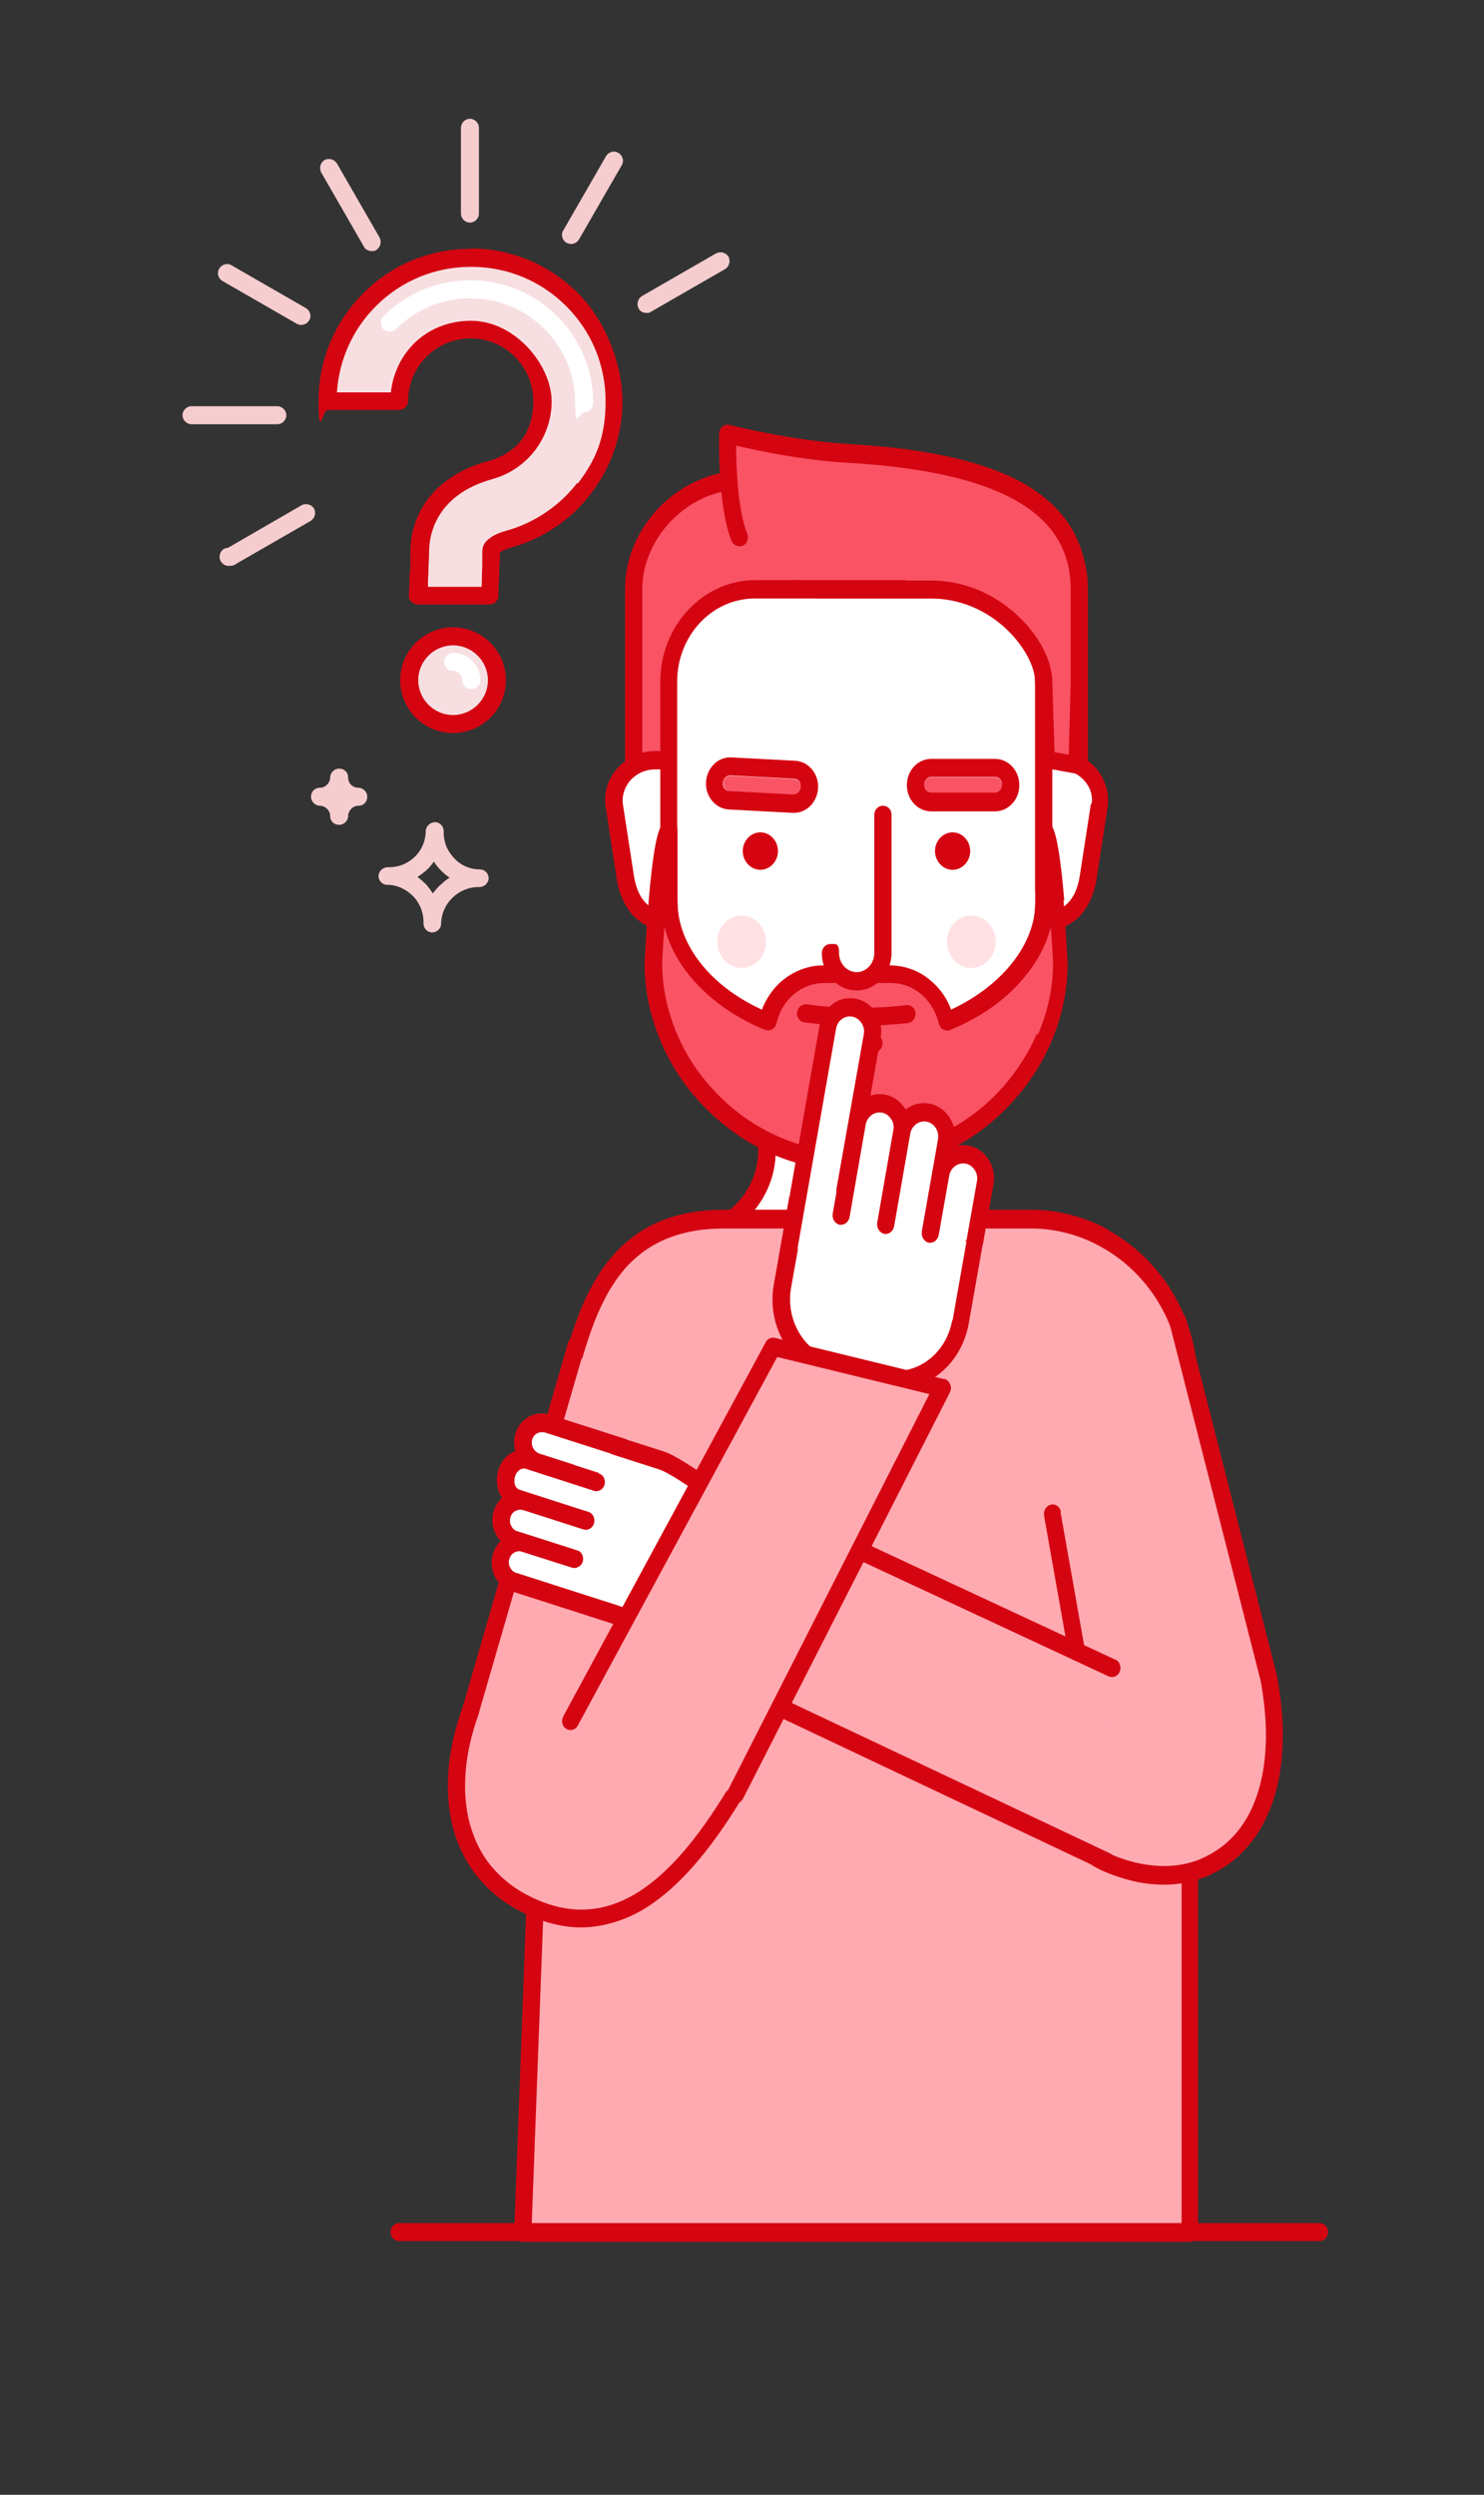 <?xml version="1.0" encoding="UTF-8"?><svg id="Layer_1" xmlns="http://www.w3.org/2000/svg" viewBox="0 0 396 665.7"><rect x="0" y="0" width="396" height="665.7" fill="#333333" stroke="none"/><defs><style>.cls-1{fill:#f7dfe1;}.cls-2{fill:#f95364;}.cls-3{fill:#f6cdcf;}.cls-4{fill:#fff;}.cls-5{fill:#ffe1e4;}.cls-6{fill:#ffa9b1;}.cls-7{fill:#d40511;}</style></defs><g><g><g><g><path class="cls-4" d="M252.3,307.1v-32.9h-47.7v32.9c0,13.4-12,24.2-26.8,24.2h101.2c-14.8,0-26.8-10.8-26.8-24.2Z"/><path class="cls-7" d="M279.1,328.9c-13.5,0-24.5-9.7-24.5-21.7v-32.9c0-1.4-1-2.4-2.3-2.4h-47.7c-1.3,0-2.3,1.1-2.3,2.4v32.9c0,12-11,21.7-24.5,21.7s-2.3,1.1-2.3,2.4,1,2.4,2.3,2.4h101.2c1.3,0,2.3-1.1,2.3-2.4s-1-2.4-2.3-2.4Zm-84.4,0c1.3-.8,2.5-1.7,3.6-2.8,5.6-5,8.7-11.8,8.7-19v-30.4h43.1v30.4c0,7.2,3.1,13.9,8.7,19,1.1,1,2.3,1.9,3.6,2.8h-67.6Z"/></g><g><path class="cls-2" d="M264.7,131.9l-62-3.7c-18.7-2.4-33.5,13.2-33.5,28.7v78h118.9v-78c0-13.8-10.4-25-23.3-25Z"/><path class="cls-7" d="M264.7,129.5l-61.9-3.7c-4.9-.6-9.7-.1-14.3,1.5-4.2,1.5-8.2,3.9-11.6,7.1-6.4,6.1-10.1,14.4-10.1,22.6v78c0,1.4,1,2.4,2.3,2.4h118.9c1.3,0,2.3-1.1,2.3-2.4v-78c0-15.1-11.5-27.5-25.6-27.5Zm21,103h-114.3v-75.5c0-6.7,3.2-13.8,8.6-18.9,2.9-2.7,6.3-4.9,10-6.1,4-1.4,8.1-1.8,12.4-1.3,0,0,0,0,.1,0l62,3.7s0,0,.1,0c11.6,0,21.1,10.1,21.1,22.6v75.5Z"/></g><g><g><path class="cls-4" d="M189.7,202.8h-15c-6,0-11.7,5.2-10.8,12l2.9,18.8c.9,7,4.9,12,10.8,12h15c.6,0,1.2-.6,1.2-1.3l-2.9-40.2c0-.7-.5-1.3-1.2-1.3Z"/><path class="cls-7" d="M193.1,204c0-2-1.6-3.6-3.4-3.6h-15c-3.9,0-7.7,1.9-10.3,5-2.3,2.8-3.3,6.2-2.8,9.8,0,0,0,0,0,0l2.9,18.8c.5,4,2,7.4,4.1,9.9,2.4,2.7,5.5,4.2,9,4.2h15c1.9,0,3.4-1.7,3.4-3.7s0-.1,0-.2l-2.9-40.2Zm-15.5,39.2c-2.2,0-4.1-.9-5.6-2.6-1.5-1.7-2.5-4.3-2.9-7.3,0,0,0,0,0,0l-2.9-18.8c-.3-2.7,.8-4.7,1.7-5.9,1.7-2.1,4.2-3.3,6.9-3.3h14l2.8,37.9h-13.8Z"/></g><g><path class="cls-4" d="M282.5,202.8h-15c-.6,0-1.2,.6-1.2,1.3l-2.9,40.2c0,.7,.5,1.3,1.2,1.3h15c6,0,9.9-5,10.8-12l2.9-18.8c.8-6.8-4.9-12-10.8-12Z"/><path class="cls-7" d="M282.5,200.4h-15c-1.9,0-3.4,1.6-3.4,3.6l-2.9,40.2c0,0,0,.1,0,.2,0,2.1,1.5,3.7,3.4,3.7h15c3.5,0,6.6-1.4,9-4.2,2.1-2.5,3.6-5.9,4.1-9.9l2.9-18.8s0,0,0,0c.4-3.6-.6-7-2.8-9.8-2.5-3.1-6.4-5-10.3-5Zm8.6,14.1l-2.9,18.8s0,0,0,0c-.4,3-1.4,5.6-2.9,7.3-1.5,1.7-3.4,2.6-5.6,2.6h-13.8l2.8-37.9h14c2.6,0,5.2,1.2,6.9,3.3,1,1.2,2.1,3.2,1.7,5.9Z"/></g></g><g><path class="cls-4" d="M255.6,157.2h-54.1c-12.7,0-23,11-23,24.7v56.1c0,32.8,22.1,62.5,49,62.5h2c27,0,49-29.7,49-62.5v-56.1h0c0-13.6-10.3-24.7-23-24.7Z"/><path class="cls-7" d="M255.6,154.8h-54.1c-13.9,0-25.3,12.2-25.3,27.1v56.1c0,8.3,1.3,16.5,4,24.4,2.6,7.7,6.3,14.6,10.9,20.7,4.7,6.1,10.2,11,16.3,14.4,6.4,3.6,13.2,5.4,20.1,5.4h2c6.9,0,13.7-1.8,20.1-5.4,6.1-3.4,11.6-8.3,16.3-14.4,4.7-6,8.3-13,10.9-20.7,2.7-7.9,4-16.1,4-24.4v-56.1c0-15-11.3-27.1-25.3-27.1Zm20.7,83.2c0,15.2-5.1,30.5-13.9,42-4.3,5.6-9.4,10.1-14.9,13.2-5.7,3.2-11.8,4.9-18,4.9h-2c-6.2,0-12.2-1.6-18-4.9-5.5-3.1-10.5-7.5-14.9-13.2-8.8-11.4-13.9-26.7-13.9-42v-56.1c0-12.3,9.3-22.2,20.7-22.2h54.1c11.4,0,20.7,10,20.7,22.2v56.1Z"/></g><g><path class="cls-7" d="M202.9,222.1h0c-2.6,0-4.7,2.3-4.7,5s2.1,5,4.7,5h0c2.6,0,4.7-2.3,4.7-5s-2.1-5-4.7-5Z"/><path class="cls-7" d="M254.2,222.1h0c-2.6,0-4.7,2.3-4.7,5s2.1,5,4.7,5h0c2.6,0,4.7-2.3,4.7-5s-2.1-5-4.7-5Z"/></g><g><path class="cls-2" d="M226.6,120.9c-16-1-32.4-5.2-32.4-5.2,0,0-.5,18.5,3.1,27.5l20.3,14h30.8c17.7,0,30.1,15.2,30.1,24.7l.6,20.7,8.2,1.5,.6-21.9v-25.2c0-26.3-28.8-34.1-61.4-36.1Z"/><path class="cls-7" d="M270.5,127.6c-10.3-5-24.6-8-43.8-9.1-15.6-.9-31.8-5.1-32-5.1-.7-.2-1.4,0-1.9,.4-.5,.4-.9,1.1-.9,1.9,0,.8-.5,19.1,3.3,28.6,.5,1.2,1.8,1.8,3,1.3,1.2-.5,1.7-2,1.2-3.2-2.6-6.3-2.9-18-3-23.5,5.4,1.3,17.7,3.9,30,4.6,18.6,1.1,32.4,4,42.1,8.7,11.5,5.6,17.2,13.8,17.2,25v25.1l-.5,19.1-3.8-.7-.6-18.7c0-5.6-3.5-12.4-9.2-17.7-6.5-6.1-14.7-9.4-23.2-9.4h-30.8c-1.3,0-2.3,1.1-2.3,2.4s1,2.4,2.3,2.4h30.8c7.4,0,14.6,2.9,20.2,8.2,4.6,4.4,7.6,9.9,7.6,14s0,0,0,0l.6,20.7c0,1.2,.8,2.1,1.9,2.3l8.2,1.5c.1,0,.3,0,.4,0,.5,0,1-.2,1.4-.6,.5-.4,.8-1.1,.8-1.8l.6-21.9s0,0,0,0v-25.2c0-13.1-6.7-23-19.8-29.4Z"/></g><g><ellipse class="cls-5" cx="197.9" cy="251.3" rx="6.5" ry="7"/><ellipse class="cls-5" cx="259.2" cy="251.3" rx="6.5" ry="7"/></g><g><path class="cls-2" d="M278.6,240.5c0,13.3-10.7,25.7-26.2,32-1.6-7.3-7.7-12.7-15-12.7h-17.7c-7.3,0-13.4,5.4-15,12.7-15.5-6.3-26.2-18.7-26.2-32v-19.1c-2.7,3.3-4.3,35.6-4.3,35.6,0,27.8,24,52.9,53.3,52.9h2.1c29.3,0,53.3-25.2,53.3-52.9,0,0-1.6-32.3-4.3-35.6v19.1Z"/><path class="cls-7" d="M284,240.3c-1.5-17.8-3-19.6-3.7-20.4-.6-.8-1.6-1-2.5-.7-.9,.4-1.5,1.3-1.5,2.3v19.1c0,11.3-8.8,22.4-22.5,28.8-1.1-3-3-5.7-5.4-7.7-3.1-2.7-7-4.1-11-4.1h-17.7c-4,0-7.9,1.5-11,4.1-2.4,2-4.2,4.7-5.4,7.7-13.8-6.3-22.5-17.4-22.5-28.8v-19.1c0-1-.6-1.9-1.5-2.3-.9-.4-1.9,0-2.5,.7-.7,.9-2.2,2.7-3.7,20.4-.7,8.4-1.1,16.6-1.1,16.7,0,0,0,0,0,.1,0,7.2,1.5,14.2,4.4,21,2.8,6.6,6.8,12.5,11.9,17.6,5.1,5.2,11.1,9.3,17.6,12.2,6.9,3,14.1,4.5,21.5,4.5h2.1c7.4,0,14.7-1.5,21.5-4.5,6.6-2.9,12.5-7,17.6-12.2,5.1-5.2,9.1-11.1,11.9-17.6,2.9-6.8,4.4-13.9,4.4-21s0,0,0-.1c0,0-.4-8.2-1.1-16.7Zm-7.4,35.7c-2.6,6-6.3,11.4-10.9,16.1-4.7,4.8-10.2,8.5-16.2,11.2-6.3,2.8-13,4.2-19.8,4.2h-2.1c-6.8,0-13.5-1.4-19.8-4.2-6-2.6-11.5-6.4-16.2-11.2-4.7-4.7-8.4-10.2-10.9-16.1-2.6-6.1-4-12.5-4-18.9,0-.6,.2-4.6,.6-9.8,1.2,4.7,3.5,9.2,7,13.4,4.9,5.9,11.8,10.8,19.8,14.1,.6,.2,1.3,.2,1.9-.1,.6-.3,1-.9,1.2-1.6,1.4-6.4,6.7-10.8,12.8-10.8h17.7c6.1,0,11.3,4.4,12.8,10.8,.2,.7,.6,1.3,1.2,1.6,.6,.3,1.3,.4,1.9,.1,8.1-3.3,14.9-8.1,19.8-14.1,3.5-4.2,5.8-8.7,7-13.4,.4,5.2,.6,9.2,.6,9.8,0,6.4-1.4,12.8-4,18.9Z"/></g><path class="cls-7" d="M241.8,268.2c-3.8,.5-7.8,.7-11.9,.7h-1.3c-4.6,0-9.1-.3-13.3-.9-1.2-.2-2.4,.8-2.6,2.1-.2,1.3,.7,2.6,2,2.7,4.4,.6,9.1,.9,13.9,.9h1.3c4.3,0,8.5-.3,12.4-.7,1.3-.2,2.1-1.4,2-2.7-.1-1.3-1.3-2.3-2.5-2.1Z"/><path class="cls-7" d="M233.1,275.9c-1.1,0-2.2,0-3.3,0h-1.3c-1.5,0-3,0-4.5,0-1.3,0-2.3,1-2.4,2.3,0,1.3,.9,2.5,2.2,2.5,1.5,0,3.1,.1,4.7,.1h1.3c1.2,0,2.3,0,3.5,0,1.3,0,2.2-1.2,2.2-2.5,0-1.4-1.1-2.4-2.3-2.4Z"/><g><path class="cls-4" d="M228.6,261.9h0c3.9,0,7-3.4,7-7.5v-36.9l-14,36.9c0,4.2,3.1,7.5,7,7.5Z"/><path class="cls-7" d="M235.6,215c-1.3,0-2.3,1.1-2.3,2.4v36.9c0,2.8-2.1,5.1-4.7,5.1s-4.7-2.3-4.7-5.1-1-2.4-2.3-2.4-2.3,1.1-2.3,2.4c0,5.5,4.2,10,9.3,10s9.3-4.5,9.3-10v-36.9c0-1.4-1-2.4-2.3-2.4Z"/></g><g><g><path class="cls-2" d="M212,207.9l-17-.9c-1.1,0-2,.8-2,2s.8,2.1,1.8,2.2l17,.9c1.1,0,2-.8,2-2s-.8-2.1-1.8-2.2Z"/><path class="cls-7" d="M212.2,203l-17-.9c-3.6-.2-6.6,2.8-6.8,6.6-.2,3.8,2.5,7.1,6.1,7.3l17,.9c3.6,.2,6.6-2.8,6.8-6.6,.2-3.8-2.5-7.1-6.1-7.3Zm-.5,9l-17-.9c-1.1,0-1.9-1-1.8-2.2s1-2,2-2l17,.9c1.1,0,1.9,1,1.8,2.2s-1,2-2,2Z"/></g><g><path class="cls-2" d="M265.5,207.4h-17c-1.1,0-1.9,.9-1.9,2.1s.9,2.1,1.9,2.1h17c1.1,0,1.9-.9,1.9-2.1s-.9-2.1-1.9-2.1Z"/><path class="cls-7" d="M265.5,202.5h-17c-3.6,0-6.5,3.1-6.5,7s2.9,7,6.5,7h17c3.6,0,6.5-3.1,6.5-7s-2.9-7-6.5-7Zm0,9h-17c-1.1,0-1.9-.9-1.9-2.1s.9-2.1,1.9-2.1h17c1.1,0,1.9,.9,1.9,2.1s-.9,2.1-1.9,2.1Z"/></g></g></g><g><path class="cls-6" d="M275,325.2h-81.7c-26,0-34.2,17.4-39.4,33.9-.8,2.5-6.5,20.4-6.5,23.1l-8,213.4h178v-226c0-9.5-2.9-18.4-7.8-25.6-7.7-11.4-20.4-18.8-34.8-18.8Z"/><path class="cls-7" d="M295.9,328.2c-6.4-3.5-13.6-5.4-20.9-5.4h-81.7c-12.4,0-21.9,3.7-29.1,11.5-6.5,7-9.9,16.1-12.4,24.1l-.2,.7c-5.5,17.7-6.3,21.7-6.4,23.1l-8,213.4c0,.7,.2,1.3,.6,1.8,.4,.5,1,.8,1.6,.8h178c1.3,0,2.3-1.1,2.3-2.4v-226c0-9.8-2.8-19.1-8.2-27.1-4.1-6-9.5-11-15.7-14.4Zm19.4,265H141.9l7.9-210.9s0,0,0,0c0-.6,.5-3.8,6.1-21.6l.2-.7c2.3-7.4,5.5-15.9,11.3-22.2,6.3-6.7,14.7-10,25.9-10h81.7c6.6,0,13.1,1.7,18.8,4.9,5.6,3.1,10.4,7.5,14.1,12.9,4.8,7.1,7.4,15.5,7.4,24.2v223.6Z"/></g><g><path class="cls-6" d="M314.3,352.6l-43.6,106.2c5,12.5,11.7,32.6,24.4,38.2,6.4,2.8,16.4,5.5,26.2,1.4h0c17.6-7.6,21.2-29,17.2-50.3l-24.3-95.4Z"/><path class="cls-7" d="M340.8,447.3l-24.3-95.4c-.3-1.3-1.6-2.1-2.8-1.7-1.2,.4-1.9,1.7-1.6,3l24.3,95.3c2,10.9,1.9,20.9-.5,29-2.6,9-7.8,15.2-15.4,18.5-9.5,4-19.4,.9-24.5-1.4-10.6-4.7-17-21.1-21.7-33-.5-1.3-1-2.6-1.5-3.8-.5-1.2-1.8-1.8-3-1.3-1.2,.5-1.7,2-1.2,3.2,.5,1.2,1,2.5,1.5,3.8,5,12.7,11.8,30.2,24.1,35.7,4.2,1.8,8.3,3,12.5,3.5,1.3,.1,2.6,.2,3.9,.2,4.1,0,8-.8,11.6-2.3,0,0,0,0,0,0,4.6-2,8.4-4.9,11.5-8.8,2.9-3.5,5-7.9,6.5-12.8,2.6-8.9,2.8-19.8,.6-31.5,0,0,0-.1,0-.2Z"/></g><g><path class="cls-6" d="M125.8,456.4c-7.4,20.2-4.8,41.3,13.5,51.2,24.9,13.5,43-5.9,56.9-28.8l-42.2-119.7-28.2,97.3Z"/><path class="cls-7" d="M197.4,476.7c-1.1-.7-2.5-.4-3.2,.7-8.1,13.4-15.8,22.3-23.6,27.3-9.7,6.2-19.7,6.5-30.4,.7-4.1-2.2-7.5-5.2-10.1-8.7-2.4-3.3-4.1-7.2-5.1-11.5-1.8-8.3-.9-18,2.8-28,0,0,0-.1,0-.2l28.2-97.3c.4-1.3-.3-2.7-1.5-3.1-1.2-.4-2.5,.3-2.9,1.6l-28.1,97.2c-4,10.9-5,21.6-3,30.8,2.3,10.3,8.4,18.4,17.6,23.4,5.8,3.1,11.5,4.7,17,4.7s12-1.8,17.7-5.5c8.4-5.4,16.6-14.8,25.1-28.8,.7-1.1,.4-2.6-.7-3.4Z"/></g><g><g><path class="cls-4" d="M154.5,382.6l-5.9,1.9-11.4,37.6,27.1,8.7,24.7,9.3,35.2-15.6s-39.2-32.1-47.8-34.8l-21.9-7Z"/><path class="cls-7" d="M225.6,422.5c0,0-9.9-8.1-20.7-16.4-5.5-4.2-22.1-17-27.8-18.8l-21.9-7c-.4-.1-.9-.1-1.3,0l-5.9,1.9c-.7,.2-1.3,.8-1.5,1.6l-11.4,37.6c-.2,.6-.1,1.3,.1,1.9,.3,.6,.8,1,1.4,1.2l27,8.6,24.7,9.3c.2,0,.5,.1,.8,.1,.9,0,1.8-.6,2.2-1.6,.4-1.3-.2-2.7-1.4-3.1l-24.7-9.3s0,0-.1,0l-24.8-7.9,10.3-34,4.1-1.3,21.2,6.8c6.7,2.2,36.3,25.6,47.1,34.4,1,.8,2.4,.6,3.2-.5,.8-1.1,.6-2.6-.4-3.4Z"/></g><g><g><path class="cls-4" d="M139.6,383.5h0c-.8,2.9,.8,5.9,3.5,6.8l8.7,2.8,14.5-6.6-20.3-6.5c-2.7-.9-5.6,.7-6.4,3.6Z"/><path class="cls-7" d="M167,384l-20.3-6.5c-3.9-1.3-8.1,1.1-9.2,5.2-1.2,4.1,1.1,8.5,5.1,9.8l8.7,2.8c.2,0,.4,.1,.7,.1,1,0,1.9-.7,2.2-1.7,.4-1.3-.3-2.7-1.5-3l-8.7-2.8c-1.5-.5-2.4-2.2-2-3.7,.4-1.6,2-2.4,3.6-1.9l20.3,6.5c1.2,.4,2.5-.4,2.8-1.6,.4-1.3-.3-2.7-1.5-3Z"/></g><g><path class="cls-4" d="M133.9,404.2h0c-.8,2.9,.8,5.9,3.5,6.8l15.9,5.1,2.9-10.3-15.9-5.1c-2.7-.9-5.6,.7-6.4,3.6Z"/><path class="cls-7" d="M156.8,403.3l-15.9-5.1c-3.9-1.3-8.1,1.1-9.2,5.2-.6,2-.3,4.2,.6,6,1,1.8,2.5,3.2,4.4,3.8l15.9,5.1c.2,0,.4,.1,.7,.1,1,0,1.9-.7,2.2-1.7,.4-1.3-.3-2.7-1.5-3l-15.9-5.1c-.8-.2-1.4-.8-1.7-1.5-.4-.7-.4-1.5-.2-2.2,.4-1.6,2-2.4,3.6-1.9l15.9,5.1c1.2,.4,2.5-.4,2.8-1.6,.4-1.3-.3-2.7-1.5-3Z"/></g><g><path class="cls-4" d="M140.1,411.8c-2.7-.9-5.6,.7-6.4,3.6h0c-.8,2.9,.8,5.9,3.5,6.8l27.1,8.7-11-14.8-13.2-4.2Z"/><path class="cls-7" d="M164.9,428.4l-27.1-8.7c-.8-.2-1.4-.8-1.7-1.5-.4-.7-.4-1.5-.2-2.2,.2-.7,.7-1.4,1.3-1.7,.7-.4,1.5-.5,2.2-.2l13.2,4.2c1.2,.4,2.5-.4,2.8-1.6,.4-1.3-.3-2.7-1.5-3l-13.2-4.2c-1.9-.6-3.9-.4-5.6,.6-1.8,1-3,2.6-3.6,4.7-.6,2-.3,4.2,.6,6,1,1.8,2.5,3.2,4.4,3.8l27.1,8.7c.2,0,.4,.1,.7,.1,1,0,1.9-.7,2.2-1.7,.4-1.3-.3-2.7-1.5-3Z"/></g><g><path class="cls-4" d="M135,393.3h0c-.8,2.9,.4,5.8,2.7,6.5l18.3,5.9,2.9-10.3-18.3-5.9c-2.3-.7-4.8,1-5.6,3.8Z"/><path class="cls-7" d="M159.7,393l-18.3-5.9c-1.7-.6-3.6-.2-5.3,.8-1.5,1-2.7,2.7-3.2,4.6-.5,1.9-.4,4,.3,5.8,.8,1.9,2.2,3.2,4,3.8l18.3,5.9c.2,0,.4,.1,.7,.1,1,0,1.9-.7,2.2-1.7,.4-1.3-.3-2.7-1.5-3l-18.3-5.9c-.6-.2-1-.8-1.1-1.1-.3-.7-.3-1.5-.1-2.3,.2-.8,.7-1.5,1.3-1.9,.3-.2,.9-.5,1.5-.3l18.3,5.9c1.2,.4,2.5-.4,2.8-1.6,.4-1.3-.3-2.7-1.5-3Z"/></g></g></g><g><polygon class="cls-6" points="167.1 436.3 295.2 496.9 296.8 445.2 187.3 394.2 167.1 436.3"/><path class="cls-7" d="M297.7,442.9l-109.5-51c-1.1-.5-2.4,0-2.9,1.1l-20.2,42.1c-.3,.6-.3,1.3-.1,1.9,.2,.6,.7,1.1,1.2,1.4l128.1,60.6c.3,.1,.6,.2,.9,.2,.9,0,1.7-.5,2.1-1.5,.5-1.2,0-2.7-1.2-3.2l-125.9-59.5,18.1-37.8,107.5,50.1c1.2,.5,2.5,0,3-1.3,.5-1.2,0-2.7-1.2-3.2Z"/></g><path class="cls-7" d="M283.1,403.4c-.2-1.3-1.4-2.2-2.7-1.9-1.2,.3-2,1.5-1.8,2.9l6.5,36.7c.2,1.2,1.2,2,2.2,2s.3,0,.4,0c1.2-.3,2-1.5,1.8-2.9l-6.5-36.7Z"/><g><g><path class="cls-4" d="M212.8,320.5l-4,22.7c-1.8,10.4,4.5,20.4,14.2,22.3l12.5,2.5c9.7,2,19-4.9,20.8-15.2l4-22.7-35.1-22.8-12.5,13.2Z"/><path class="cls-7" d="M261.5,328l-35.1-22.8c-.9-.6-2-.4-2.8,.3l-12.5,13.2c-.3,.4-.6,.8-.6,1.3l-4,22.7c-2.1,11.7,5.1,23,16,25.2l12.5,2.5c1.3,.3,2.5,.4,3.8,.4,4,0,7.9-1.3,11.3-3.8,4.4-3.2,7.4-8.2,8.4-13.8l4-22.7c.2-1-.2-2-1.1-2.5Zm-7.4,24.3c-.8,4.4-3.1,8.2-6.5,10.7-3.4,2.5-7.6,3.4-11.6,2.6l-12.5-2.5c-8.4-1.7-14-10.4-12.4-19.5l3.9-21.9,10.7-11.3,32.2,20.9-3.7,21Z"/></g><g><path class="cls-4" d="M228,268.9h0c-3.3-.7-6.4,1.7-7.1,5.2l-11,62.7,15.6-19,7.3-41.3c.6-3.5-1.5-6.9-4.8-7.6Z"/><path class="cls-7" d="M228.4,266.5c-2.2-.4-4.4,0-6.2,1.4-1.8,1.3-3.1,3.4-3.5,5.7l-11,62.7c-.2,1.3,.6,2.6,1.8,2.9,.1,0,.3,0,.4,0,1.1,0,2-.8,2.2-2l11-62.7c.2-1.1,.7-2,1.6-2.6,.8-.6,1.8-.8,2.8-.6,1,.2,1.8,.8,2.4,1.7,.6,.9,.8,2,.6,3l-7.3,41.3c-.2,1.3,.6,2.6,1.8,2.9,1.2,.3,2.4-.6,2.7-2l7.3-41.3c.4-2.3,0-4.7-1.3-6.7-1.3-2-3.1-3.3-5.3-3.7Z"/></g><g><path class="cls-4" d="M235.8,294.5h0c-3.3-.7-6.4,1.7-7.1,5.2l-4.3,24.7,11.9,2.4,4.3-24.7c.6-3.5-1.5-6.9-4.8-7.6Z"/><path class="cls-7" d="M236.2,292.1c-4.5-.9-8.9,2.3-9.7,7.1l-4.3,24.7c-.2,1.3,.6,2.6,1.8,2.9,1.2,.2,2.4-.6,2.7-2l4.3-24.7c.4-2.2,2.4-3.6,4.4-3.2,1,.2,1.8,.8,2.4,1.7,.6,.9,.8,2,.6,3l-4.3,24.7c-.2,1.3,.6,2.6,1.8,2.9,.1,0,.3,0,.4,0,1.1,0,2-.8,2.2-2l4.3-24.7c.4-2.3,0-4.7-1.3-6.7-1.3-2-3.1-3.3-5.3-3.7Z"/></g><g><path class="cls-4" d="M247.7,296.9h0c-3.3-.7-6.4,1.7-7.1,5.2l-4.3,24.7,11.9,2.4,4.3-24.7c.6-3.5-1.5-6.9-4.8-7.6Z"/><path class="cls-7" d="M248.1,294.5c-4.5-.9-8.9,2.3-9.7,7.1l-4.3,24.7c-.2,1.3,.6,2.6,1.8,2.9,1.2,.3,2.4-.6,2.7-2l4.3-24.7c.4-2.2,2.4-3.6,4.4-3.2,2,.4,3.4,2.5,3,4.7l-4.3,24.7c-.2,1.3,.6,2.6,1.8,2.9,.1,0,.3,0,.4,0,1.1,0,2-.8,2.2-2l4.3-24.7c.9-4.8-2.1-9.5-6.6-10.4Z"/></g><g><path class="cls-4" d="M258,308.1h0c-3.3-.7-6.4,1.7-7.1,5.2l-2.8,15.8,11.9,2.4,2.8-15.8c.6-3.5-1.5-6.9-4.8-7.6Z"/><path class="cls-7" d="M258.5,305.7c-4.5-.9-8.9,2.3-9.7,7.1l-2.8,15.8c-.2,1.3,.6,2.6,1.8,2.9,1.2,.3,2.4-.6,2.7-2l2.8-15.8c.4-2.2,2.4-3.6,4.4-3.2,1,.2,1.8,.8,2.4,1.7,.6,.9,.8,2,.6,3l-2.8,15.8c-.2,1.3,.6,2.6,1.8,2.9,.1,0,.3,0,.4,0,1.1,0,2-.8,2.2-2l2.8-15.8c.4-2.3,0-4.7-1.3-6.7-1.3-2-3.1-3.3-5.3-3.7Z"/></g></g><path class="cls-7" d="M241.2,154.8h-30.1c-1.3,0-2.3,1.1-2.3,2.4s1,2.4,2.3,2.4h30.1c1.3,0,2.3-1.1,2.3-2.4s-1-2.4-2.3-2.4Z"/><g><polygon class="cls-6" points="152.2 459.2 196.2 478.8 251.3 370.4 206.2 359.4 152.2 459.2"/><path class="cls-7" d="M251.9,368l-45.1-11c-1-.2-2,.2-2.5,1.2l-54,99.8c-.6,1.2-.3,2.7,.8,3.3,1.1,.7,2.5,.3,3.1-.9l53.2-98.3,40.6,9.9-53.7,105.6c-.6,1.2-.2,2.7,.9,3.3,.3,.2,.7,.3,1.1,.3,.8,0,1.6-.5,2-1.3l55.2-108.4c.3-.7,.4-1.5,0-2.2-.3-.7-.9-1.2-1.6-1.4Z"/></g></g><path class="cls-7" d="M352,593.2H106.5c-1.3,0-2.3,1.1-2.3,2.4s1,2.4,2.3,2.4h245.6c1.3,0,2.3-1.1,2.3-2.4s-1-2.4-2.3-2.4Z"/></g><path class="cls-3" d="M128.1,232c-2.7,0-5.2-1.1-7-3.1-1.8-1.9-2.8-4.4-2.7-7.1,0,0,0,0,0,0,0-1.3-1-2.4-2.3-2.4-1.3,0-2.4,1-2.5,2.3,0,2.7-1.1,5.2-3,7-1.9,1.8-4.4,2.8-7.1,2.7-1.3,0-2.4,1-2.5,2.3,0,0,0,0,0,0,0,1.3,1,2.4,2.3,2.4,2.7,0,5.1,1.2,7,3.1,1.8,1.9,2.8,4.5,2.7,7.2,0,0,0,0,0,0,0,1.3,1,2.4,2.3,2.4,0,0,0,0,0,0,1.3,0,2.4-1,2.4-2.3,.1-5.4,4.6-9.8,10-9.8s.2,0,.2,0c1.3,0,2.4-1,2.5-2.3,0,0,0,0,0,0,0-1.3-1-2.4-2.3-2.4Zm-10.6,4.1c-.7,.7-1.4,1.5-2,2.3-.5-.8-1.1-1.6-1.8-2.4-.7-.7-1.5-1.4-2.3-2,.8-.5,1.6-1.1,2.4-1.8s1.4-1.5,2-2.3c.5,.9,1.2,1.7,1.9,2.4,.7,.7,1.5,1.4,2.3,1.9-.9,.5-1.7,1.2-2.4,1.9Z"/><path class="cls-3" d="M95.6,210.2c-1.5,0-2.7-1.2-2.7-2.7s-1.1-2.4-2.4-2.4-2.4,1.1-2.4,2.4-1.2,2.7-2.7,2.7-2.4,1.1-2.4,2.4,1.1,2.4,2.4,2.4,2.7,1.2,2.7,2.7,1.1,2.4,2.4,2.4,2.4-1.1,2.4-2.4,1.2-2.7,2.7-2.7,2.4-1.1,2.4-2.4-1.1-2.4-2.4-2.4Z"/><g><g><path class="cls-3" d="M125.4,31.7c-1.3,0-2.4,1.1-2.4,2.4v22.9c0,1.3,1.1,2.4,2.4,2.4s2.4-1.1,2.4-2.4v-22.9c0-1.3-1.1-2.4-2.4-2.4Z"/><path class="cls-3" d="M89.9,43.6c-.7-1.1-2.1-1.5-3.3-.9-1.1,.7-1.5,2.1-.9,3.3l11.4,19.8c.4,.8,1.2,1.2,2.1,1.2s.8-.1,1.2-.3c1.1-.7,1.5-2.1,.9-3.3l-11.4-19.8Z"/><path class="cls-3" d="M81.6,82.2l-19.8-11.4c-1.1-.7-2.6-.3-3.3,.9-.7,1.1-.3,2.6,.9,3.3l19.8,11.4c.4,.2,.8,.3,1.2,.3,.8,0,1.6-.4,2.1-1.2,.7-1.1,.3-2.6-.9-3.3Z"/><path class="cls-3" d="M74,108.4h-22.9c-1.3,0-2.4,1.1-2.4,2.4s1.1,2.4,2.4,2.4h22.9c1.3,0,2.4-1.1,2.4-2.4s-1.1-2.4-2.4-2.4Z"/><path class="cls-3" d="M80.5,134.8l-19.7,11.4c-1.3,0-2.2,1.1-2.2,2.4s1.1,2.4,2.4,2.4,1.5-.2,2.1-.6l19.8-11.4c1.1-.7,1.5-2.1,.9-3.3-.7-1.1-2.1-1.5-3.3-.9Z"/></g><g><path class="cls-3" d="M165,40.8c-1.1-.7-2.6-.3-3.3,.9l-11.4,19.8c-.7,1.1-.3,2.6,.9,3.3,.4,.2,.8,.3,1.2,.3,.8,0,1.6-.4,2.1-1.2l11.4-19.8c.7-1.1,.3-2.6-.9-3.3Z"/><path class="cls-3" d="M191.1,67.6l-19.8,11.4c-1.1,.7-1.5,2.1-.9,3.3,.4,.8,1.2,1.2,2.1,1.2s.8-.1,1.2-.3l19.8-11.4c1.1-.7,1.5-2.1,.9-3.3-.7-1.1-2.1-1.5-3.3-.9Z"/></g></g><g><path class="cls-1" d="M125.6,68.8c-10.2,0-19.8,4-27,11.2-7.2,7.2-11.2,16.8-11.2,27h19.1c0-10.5,8.6-19.1,19.1-19.1s19.1,8.6,19.1,19.1-5.7,16.1-14,18.4c-1.4,.4-5.8,1.6-9.9,4.6-5.8,4.2-8.9,10.3-8.9,17.3s-.2,6.1-.3,11.6h19.1c.2-5.6,.3-8.2,.3-11.6s0-1.1,1-1.9c1.3-.9,3.1-1.4,3.8-1.6,7.9-2.2,15-7,20-13.5,5.2-6.7,7.9-14.8,7.9-23.3s-4-19.8-11.2-27c-7.2-7.2-16.8-11.2-27-11.2Z"/><path class="cls-7" d="M125.6,66.4c-10.9,0-21.1,4.2-28.7,11.9-7.7,7.7-11.9,17.9-11.9,28.7s1.1,2.4,2.4,2.4h19.1c1.3,0,2.4-1.1,2.4-2.4,0-9.2,7.5-16.7,16.7-16.7s16.7,7.5,16.7,16.7-5,14.1-12.2,16.1c-1.5,.4-6.2,1.7-10.7,5-6.4,4.6-9.9,11.5-9.9,19.3s0,3.7-.2,5.9c0,1.6-.1,3.4-.2,5.6,0,.6,.2,1.3,.7,1.7,.5,.5,1.1,.7,1.7,.7h19.1c1.3,0,2.4-1,2.4-2.3,0-2.2,.1-4,.2-5.5,0-2.2,.2-4,.2-6.1,0,0,0,0,0,0,1-.7,2.5-1.1,3-1.3,8.4-2.3,16-7.4,21.3-14.4,5.5-7.2,8.4-15.7,8.4-24.8s-4.2-21.1-11.9-28.7c-7.7-7.7-17.9-11.9-28.7-11.9Zm28.4,62.5c-4.7,6.1-11.4,10.6-18.8,12.7-.8,.2-2.9,.8-4.5,2-1.8,1.3-2,2.6-2,3.8,0,2,0,3.8-.1,6,0,1,0,2-.1,3.2h-14.3c0-1.2,0-2.2,.1-3.1,0-2.3,.2-4.1,.2-6.1,0-6.2,2.8-11.7,7.9-15.4,3.7-2.7,7.8-3.8,9.1-4.2,9.3-2.6,15.7-11.1,15.7-20.7s-9.7-21.5-21.5-21.5-20.2,8.4-21.4,19.1h-14.4c.6-8.7,4.2-16.8,10.4-23,6.8-6.8,15.8-10.5,25.4-10.5s18.6,3.7,25.4,10.5c6.8,6.8,10.5,15.8,10.5,25.4s-2.6,15.6-7.4,21.9Z"/></g><g><circle class="cls-1" cx="120.9" cy="181.5" r="11.7"/><path class="cls-7" d="M120.9,167.4c-7.8,0-14.1,6.3-14.1,14.1s6.3,14.1,14.1,14.1,14.1-6.3,14.1-14.1-6.3-14.1-14.1-14.1Zm0,23.4c-5.1,0-9.3-4.2-9.3-9.3s4.2-9.3,9.3-9.3,9.3,4.2,9.3,9.3-4.2,9.3-9.3,9.3Z"/></g><path class="cls-4" d="M125.5,74.8c-8.8,0-17,3.4-23.2,9.6-.9,.9-.9,2.5,0,3.4,.9,.9,2.5,.9,3.4,0,5.3-5.3,12.3-8.2,19.8-8.2s14.5,2.9,19.8,8.2c5.3,5.3,8.2,12.3,8.2,19.8s1.1,2.4,2.4,2.4,2.4-1.1,2.4-2.4c0-8.8-3.4-17-9.6-23.2-6.2-6.2-14.4-9.6-23.2-9.6Z"/><path class="cls-4" d="M120.9,174.2c-1.3,0-2.4,1.1-2.4,2.4s1.1,2.4,2.4,2.4,2.5,1.1,2.5,2.5,1.1,2.4,2.4,2.4,2.4-1.1,2.4-2.4c0-4-3.3-7.3-7.3-7.3Z"/></svg>